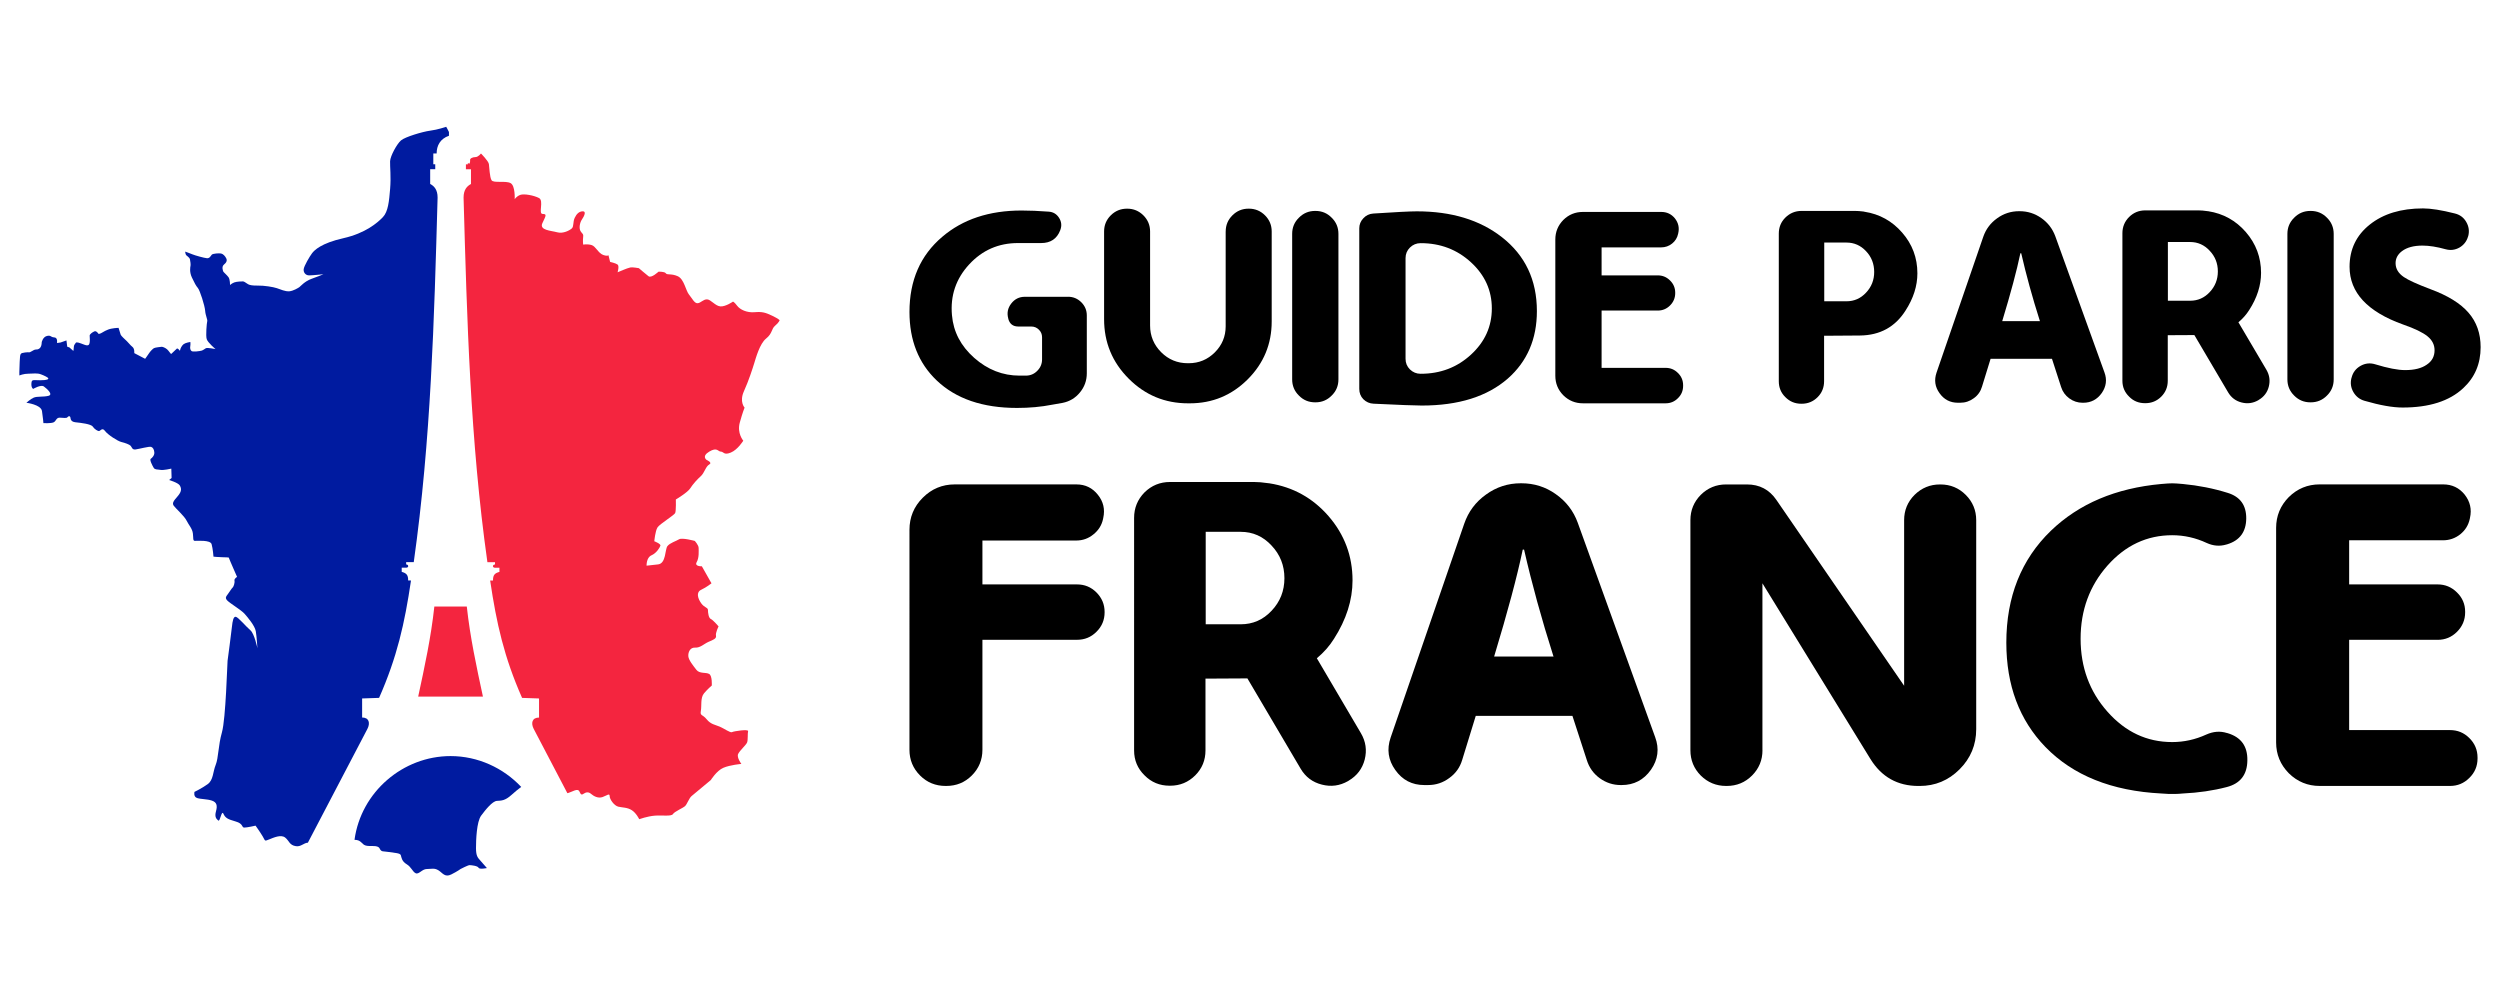 <?xml version="1.0" encoding="utf-8"?>
<!-- Generator: Adobe Illustrator 16.0.0, SVG Export Plug-In . SVG Version: 6.00 Build 0)  -->
<!DOCTYPE svg PUBLIC "-//W3C//DTD SVG 1.1//EN" "http://www.w3.org/Graphics/SVG/1.1/DTD/svg11.dtd">
<svg version="1.1" id="Calque_1" xmlns="http://www.w3.org/2000/svg" xmlns:xlink="http://www.w3.org/1999/xlink" x="0px" y="0px"
	 width="223.28px" height="89.52px" viewBox="-49 -32.667 223.28 89.52" enable-background="new -49 -32.667 223.28 89.52"
	 xml:space="preserve">
<g>
	<g>
		<path fill="#F4253F" d="M-8.758,21.506h1.449c0.301,2.763,0.858,5.332,1.441,8.042H-8.76h-2.891
			c0.584-2.709,1.144-5.279,1.443-8.042H-8.758L-8.758,21.506z"/>
		<path fill="#F4253F" d="M1.672,38.173c0.029-0.007,0.063-0.018,0.104-0.027c0.318-0.087,0.833-0.46,0.976-0.115
			c0.143,0.343,0.229,0.286,0.401,0.175c0.172-0.115,0.402-0.175,0.631,0.027c0.229,0.2,0.631,0.431,1.032,0.286
			c0.401-0.146,0.633-0.373,0.633-0.086c0,0.286,0.401,0.859,0.775,0.947c0.374,0.087,0.804,0.055,1.205,0.314
			c0.402,0.259,0.661,0.803,0.661,0.803s0.718-0.258,1.375-0.315c0.663-0.056,1.493,0.087,1.637-0.142
			c0.143-0.231,0.917-0.546,1.09-0.72c0.173-0.168,0.344-0.688,0.574-0.888c0.229-0.2,1.721-1.435,1.721-1.435
			s0.518-0.835,1.119-1.091c0.602-0.259,1.608-0.346,1.608-0.346s-0.433-0.571-0.289-0.888c0.146-0.315,0.719-0.803,0.803-1.035
			c0.087-0.228,0.03-0.802,0.087-1.002c0.057-0.201-1.291,0-1.436,0.086c-0.146,0.087-0.688-0.316-1.091-0.487
			c-0.402-0.174-0.803-0.199-1.176-0.661c-0.372-0.46-0.602-0.286-0.517-0.743c0.087-0.46-0.056-1.18,0.287-1.58
			c0.344-0.405,0.689-0.688,0.689-0.688s0.056-0.862-0.228-1.033c-0.289-0.174-0.861,0-1.147-0.374
			c-0.287-0.374-0.689-0.861-0.719-1.207c-0.029-0.342,0.145-0.802,0.603-0.774c0.461,0.031,0.804-0.344,1.206-0.518
			c0.402-0.171,0.72-0.286,0.661-0.545c-0.059-0.258,0.23-0.833,0.23-0.833s-0.488-0.574-0.69-0.66
			c-0.2-0.086-0.258-0.573-0.258-0.802c0-0.231-0.315-0.201-0.603-0.604c-0.287-0.403-0.487-0.978,0-1.205
			c0.487-0.231,0.919-0.576,0.919-0.576l-0.86-1.521c0,0-0.691,0.028-0.461-0.373c0.23-0.401,0.173-1.002,0.173-1.262
			s-0.344-0.63-0.344-0.63s-1.12-0.313-1.406-0.145c-0.287,0.175-0.805,0.319-1.034,0.605c-0.231,0.288-0.114,1.549-0.833,1.636
			c-0.716,0.086-1.032,0.114-1.032,0.114s-0.03-0.718,0.43-0.922c0.458-0.198,0.745-0.688,0.804-0.858
			c0.058-0.174-0.545-0.401-0.545-0.401s0.084-0.92,0.286-1.235c0.203-0.313,1.494-1.088,1.58-1.289
			c0.087-0.201,0.059-1.207,0.059-1.207s1.062-0.63,1.291-1.003c0.23-0.373,0.631-0.804,0.947-1.089
			c0.315-0.286,0.43-0.862,0.746-1.034c0.314-0.172-0.23-0.402-0.23-0.402s-0.488-0.316,0.23-0.747c0.716-0.43,0.775,0,1.032,0
			c0.258,0,0.258,0.345,0.889,0.087c0.63-0.259,1.117-1.062,1.117-1.062s-0.571-0.661-0.314-1.608
			C17.329,4.14,17.5,3.739,17.5,3.739s-0.486-0.517-0.058-1.465c0.43-0.945,0.775-2.036,0.919-2.497
			c0.143-0.458,0.488-1.749,1.062-2.209c0.574-0.458,0.459-0.858,0.804-1.146c0.346-0.287,0.402-0.488,0.402-0.488
			s-0.059-0.113-0.661-0.402c-0.604-0.287-0.891-0.374-1.58-0.315c-0.688,0.057-1.291-0.231-1.549-0.573
			c-0.259-0.345-0.374-0.374-0.374-0.374s-0.66,0.459-1.118,0.428c-0.461-0.028-0.863-0.629-1.206-0.629s-0.546,0.317-0.832,0.345
			c-0.287,0.026-0.489-0.431-0.775-0.776c-0.287-0.346-0.429-1.378-1.004-1.636c-0.573-0.259-0.947-0.087-1.062-0.259
			c-0.113-0.171-0.659-0.144-0.659-0.144S9.177-7.797,8.918-7.998C8.66-8.197,8.057-8.716,8.057-8.716S7.466-8.823,7.295-8.78
			c-0.172,0.044-0.427,0.13-0.62,0.216C6.479-8.479,6.158-8.349,6.158-8.349s0.171-0.559,0-0.69
			C5.984-9.167,5.491-9.275,5.491-9.275L5.34-9.879c0,0-0.043,0.129-0.473-0.021c-0.431-0.151-0.666-0.776-1.032-0.881
			c-0.367-0.11-0.753-0.042-0.753-0.042s-0.042-0.345,0-0.67c0.043-0.322-0.085-0.278-0.237-0.539
			c-0.15-0.258-0.064-0.751,0.128-1.032c0.194-0.28,0.41-0.731,0.086-0.731s-0.56,0.217-0.731,0.582
			c-0.174,0.365-0.066,0.775-0.259,0.947c-0.194,0.173-0.775,0.494-1.314,0.343c-0.538-0.151-1.614-0.172-1.313-0.817
			c0.303-0.647,0.432-0.819,0.021-0.819c-0.407,0,0.13-1.184-0.322-1.421c-0.452-0.237-1.335-0.407-1.679-0.28
			c-0.343,0.13-0.495,0.388-0.495,0.388s0.066-1.205-0.365-1.439c-0.43-0.24-1.528,0.021-1.7-0.259
			c-0.173-0.28-0.195-1.162-0.238-1.441c-0.042-0.28-0.709-0.948-0.709-0.948s-0.237,0.322-0.497,0.322
			c-0.258,0-0.493,0.129-0.474,0.259c0.023,0.128-0.043,0.324-0.043,0.324s-0.064-0.008-0.159-0.042v0.105h-0.171v0.441h0.452v1.316
			c-0.351,0.188-0.661,0.505-0.661,1.217C-7.29-4.041-7.005,6.632-5.469,17.543h0.68v0.207c-0.236,0-0.255,0.289,0,0.289h0.395
			v0.371c-0.431,0.118-0.581,0.285-0.574,0.771h-0.255c0.569,3.846,1.245,6.844,2.851,10.482l1.514,0.052v1.705
			c-0.625,0-0.742,0.5-0.471,1.02L1.672,38.173L1.672,38.173z"/>
		<path fill="#001BA0" d="M-17.338,42.337c0.634,0.01,0.611,0.402,1.008,0.515c0.401,0.114,1.062-0.086,1.234,0.258
			c0.171,0.344,0.286,0.228,0.803,0.315c0.516,0.087,1.032,0.087,1.091,0.288c0.059,0.199,0.085,0.546,0.517,0.802
			c0.431,0.26,0.518,0.661,0.803,0.805c0.286,0.144,0.575-0.374,1.003-0.374c0.431,0,0.661-0.112,1.032,0.113
			c0.374,0.231,0.573,0.663,1.149,0.373c0.573-0.287,0.831-0.486,0.831-0.486s0.66-0.346,0.805-0.346
			c0.144,0,0.718,0.059,0.803,0.233c0.084,0.17,0.745,0.028,0.745,0.028s-0.402-0.46-0.602-0.688
			c-0.2-0.231-0.372-0.373-0.372-1.093c0-0.716,0.057-2.353,0.458-2.898c0.404-0.546,1.004-1.289,1.406-1.32
			c0.402-0.028,0.719,0,1.321-0.545c0.273-0.247,0.569-0.493,0.853-0.703c-1.604-1.702-3.875-2.754-6.308-2.754
			C-12.999,34.86-16.753,38.049-17.338,42.337L-17.338,42.337z"/>
		<path fill="#001BA0" d="M-9.15-21.343c0,0-0.75,0.26-1.428,0.346c-0.676,0.088-2.243,0.556-2.608,0.869
			c-0.365,0.314-0.956,1.392-0.974,1.861c-0.018,0.471,0.096,1.375,0.002,2.474c-0.092,1.098-0.176,2.029-0.645,2.519
			c-0.469,0.49-1.541,1.431-3.528,1.88c-1.989,0.45-2.594,1.073-2.802,1.35c-0.209,0.277-0.709,1.124-0.744,1.418
			c-0.035,0.295,0.172,0.554,0.484,0.554c0.309,0,1.28-0.103,1.28-0.103s-0.486,0.208-1.073,0.415
			c-0.587,0.207-0.982,0.667-1.075,0.736c-0.094,0.066-0.543,0.347-0.91,0.374c-0.366,0.024-0.773-0.172-1.107-0.282
			c-0.331-0.11-1.138-0.239-1.682-0.229c-0.546,0.007-0.725-0.051-0.843-0.103c-0.118-0.051-0.382-0.272-0.485-0.272
			s-0.57,0.008-0.791,0.093c-0.222,0.087-0.375,0.231-0.375,0.231s0-0.493-0.127-0.682c-0.127-0.184-0.453-0.465-0.475-0.517
			c-0.021-0.051-0.181-0.431,0.058-0.626c0.238-0.196,0.301-0.369,0.201-0.565c-0.097-0.194-0.274-0.389-0.457-0.425
			c-0.182-0.036-0.731,0-0.829,0.104c-0.099,0.106-0.182,0.336-0.433,0.317c-0.255-0.021-1.067-0.25-1.289-0.343
			c-0.221-0.095-0.657-0.247-0.657-0.247s0.02,0.221,0.084,0.306c0.063,0.086,0.297,0.201,0.342,0.38
			c0.043,0.181,0.074,0.478,0.052,0.581c-0.021,0.103-0.113,0.547,0.124,1.046c0.236,0.5,0.36,0.735,0.538,0.944
			c0.179,0.211,0.611,1.572,0.643,2.011c0.03,0.441,0.231,0.807,0.188,0.949c-0.042,0.14-0.147,1.286-0.046,1.601
			c0.103,0.318,0.786,0.887,0.786,0.887s-0.724-0.151-0.862-0.075c-0.141,0.075-0.217,0.165-0.381,0.215
			c-0.165,0.049-0.78,0.128-0.896,0.039c-0.115-0.089-0.149-0.255-0.115-0.441c0.032-0.186,0.005-0.374,0.005-0.374
			s-0.428,0.068-0.597,0.195c-0.166,0.125-0.292,0.402-0.297,0.462c-0.003,0.06-0.045,0.129-0.045,0.129s-0.061-0.088-0.121-0.143
			c-0.06-0.057-0.131-0.061-0.131-0.061s-0.289,0.265-0.349,0.331c-0.06,0.066-0.121,0.119-0.164,0.155
			c-0.042,0.033-0.21-0.268-0.366-0.404c-0.156-0.137-0.397-0.241-0.496-0.232c-0.101,0.011-0.591,0.061-0.692,0.126
			c-0.102,0.063-0.323,0.274-0.462,0.496c-0.142,0.22-0.317,0.451-0.317,0.451l-0.971-0.509c0,0,0.045-0.39-0.164-0.555
			c-0.209-0.169-0.294-0.314-0.494-0.507c-0.202-0.194-0.513-0.468-0.556-0.586c-0.041-0.114-0.188-0.606-0.188-0.606
			s-0.265,0-0.646,0.071c-0.383,0.07-0.786,0.328-0.891,0.39c-0.104,0.063-0.245,0.083-0.245,0.083s-0.192-0.306-0.368-0.235
			c-0.173,0.069-0.446,0.264-0.431,0.389c0.014,0.125,0.027,0.516,0,0.606c-0.028,0.09-0.015,0.375-0.459,0.206
			c-0.444-0.166-0.712-0.282-0.785-0.169c-0.07,0.115-0.171,0.186-0.171,0.375c0,0.184-0.044,0.343-0.044,0.343l-0.358-0.317
			l-0.186-0.057l-0.071-0.563l-0.53,0.186l-0.317,0.044c0,0,0.101-0.487-0.244-0.501c-0.343-0.017-0.273-0.216-0.646-0.129
			s-0.471,0.559-0.471,0.559s0.014,0.445-0.244,0.586c-0.259,0.146-0.216-0.041-0.588,0.188c-0.374,0.228-0.216,0.071-0.661,0.144
			c-0.444,0.071-0.431,0.042-0.475,0.833c-0.044,0.789-0.029,1.218-0.029,1.218s0.373-0.158,0.819-0.158
			c0.443,0,0.759-0.073,1.105,0.057c0.345,0.128,0.646,0.287,0.658,0.359c0.015,0.071-0.056,0.171-0.717,0.171
			s-0.762-0.1-0.789,0.287c-0.029,0.39,0.157,0.487,0.157,0.487s0.69-0.415,0.961-0.215c0.271,0.201,0.86,0.718,0.402,0.833
			c-0.459,0.113-1.004,0.03-1.307,0.157c-0.301,0.13-0.661,0.461-0.661,0.461s1.3,0.161,1.392,0.739
			c0.089,0.579,0.128,1.08,0.128,1.08s0.654,0.037,0.899-0.066c0.244-0.103,0.229-0.422,0.552-0.422
			c0.322,0,0.604,0.077,0.694-0.037c0.09-0.116,0.218-0.13,0.257-0.014c0.039,0.115-0.013,0.411,0.463,0.463
			c0.476,0.049,1.389,0.154,1.542,0.386c0.153,0.232,0.449,0.411,0.565,0.398c0.115-0.012,0.283-0.345,0.526-0.012
			c0.244,0.333,1.131,0.912,1.466,0.99c0.333,0.078,0.707,0.218,0.821,0.333c0.117,0.115,0.127,0.373,0.439,0.333
			c0.308-0.038,1.232-0.294,1.399-0.23c0.169,0.063,0.259,0.23,0.283,0.487c0.027,0.258-0.191,0.5-0.32,0.577
			c-0.128,0.079,0.154,0.63,0.269,0.811c0.115,0.179,0.347,0.128,0.604,0.179c0.258,0.052,0.965-0.113,0.965-0.113l0.025,0.836
			l-0.22,0.181c0,0,0.81,0.244,0.951,0.486c0.142,0.246,0.205,0.514-0.191,0.965c-0.4,0.45-0.501,0.628-0.348,0.848
			s0.951,0.925,1.144,1.325c0.194,0.395,0.516,0.717,0.565,1.153c0.053,0.439-0.013,0.643,0.168,0.657
			c0.181,0.01,1.388-0.104,1.503,0.294c0.115,0.4,0.168,1.116,0.168,1.116s0.474,0.052,0.796,0.052c0.323,0,0.565,0.027,0.565,0.027
			s0.296,0.72,0.438,1.027c0.142,0.31,0.309,0.706,0.309,0.706s-0.27,0.142-0.232,0.335c0.039,0.19-0.076,0.54-0.166,0.616
			c-0.091,0.077-0.245,0.335-0.411,0.563c-0.167,0.233-0.296,0.35-0.065,0.593c0.231,0.244,1.258,0.859,1.542,1.183
			c0.283,0.319,0.915,1.066,1.002,1.555c0.086,0.487,0.144,1.519,0.144,1.519s-0.265-1.297-0.625-1.599
			c-0.36-0.3-1.091-1.177-1.306-1.206c-0.215-0.03-0.288,0.374-0.345,0.906c-0.056,0.53-0.358,2.812-0.388,3.025
			c-0.028,0.214-0.16,5.181-0.502,6.383c-0.343,1.207-0.302,2.282-0.56,2.915c-0.256,0.63-0.2,1.35-0.717,1.721
			c-0.517,0.373-1.177,0.689-1.177,0.689s-0.114,0.429,0.232,0.547c0.343,0.113,0.887,0.085,1.318,0.23
			c0.431,0.143,0.517,0.431,0.374,0.947c-0.145,0.516,0.028,0.688,0.2,0.832c0.172,0.143,0.288-0.978,0.461-0.604
			c0.171,0.374,0.372,0.486,1.089,0.69c0.719,0.2,0.517,0.546,0.775,0.546s1.006-0.172,1.006-0.172s0.372,0.514,0.63,0.944
			s0.144,0.463,0.575,0.288c0.43-0.172,1.062-0.46,1.436-0.172c0.372,0.287,0.372,0.688,0.975,0.774
			c0.443,0.063,0.686-0.294,1.058-0.314l5.315-10.16c0.269-0.516,0.152-1.02-0.471-1.02v-1.701l1.515-0.052
			c1.604-3.638,2.283-6.636,2.85-10.482l-0.255-0.004c0.008-0.482-0.144-0.649-0.574-0.769v-0.372h0.397
			c0.253,0,0.233-0.289,0-0.289v-0.205h0.678c1.539-10.913,1.822-21.583,2.13-32.563c0-0.71-0.31-1.027-0.663-1.217v-1.317h0.453
			v-0.441h-0.173v-0.965h0.297c0-0.696,0.32-1.312,1.1-1.58v-0.336C-9.023-21.136-9.15-21.343-9.15-21.343L-9.15-21.343z"/>
	</g>
	<g>
		<g>
			<path d="M46.393-6.163c0.461,0,0.853,0.167,1.18,0.491c0.329,0.327,0.492,0.721,0.492,1.18v5.167
				c0,0.646-0.207,1.219-0.616,1.711C47.045,2.88,46.53,3.19,45.901,3.315c-0.309,0.059-0.621,0.112-0.929,0.163
				c-0.982,0.194-2.029,0.289-3.141,0.289c-3.066,0-5.458-0.819-7.179-2.462c-1.617-1.542-2.425-3.579-2.425-6.108
				c0-2.825,0.976-5.06,2.927-6.712c1.836-1.569,4.198-2.35,7.089-2.35c0.721,0,1.524,0.034,2.414,0.101
				c0.401,0.025,0.712,0.21,0.93,0.553c0.218,0.344,0.255,0.704,0.113,1.081l-0.013,0.037c-0.294,0.755-0.859,1.134-1.697,1.134
				h-2.073c-1.734,0-3.187,0.635-4.361,1.909c-1.181,1.282-1.693,2.795-1.534,4.538c0.126,1.475,0.787,2.745,1.987,3.807
				c1.199,1.059,2.548,1.586,4.048,1.586c0.159,0,0.347,0,0.564,0c0.402,0,0.742-0.144,1.018-0.427
				c0.286-0.285,0.429-0.626,0.429-1.019v-1.985c0-0.267-0.097-0.494-0.288-0.678c-0.184-0.184-0.411-0.277-0.681-0.277h-1.158
				c-0.469,0-0.767-0.23-0.891-0.692v-0.024c-0.135-0.486-0.046-0.932,0.264-1.333c0.31-0.405,0.717-0.606,1.218-0.606H46.393z"/>
			<path d="M60.47-11.993c0-0.56,0.196-1.037,0.592-1.434c0.402-0.403,0.883-0.604,1.443-0.604h0.037c0.562,0,1.044,0.2,1.445,0.604
				c0.394,0.397,0.591,0.873,0.591,1.434v8.032c0,2.02-0.713,3.741-2.136,5.167c-1.435,1.434-3.161,2.149-5.18,2.149h-0.15
				c-2.068,0-3.837-0.733-5.303-2.201c-1.467-1.466-2.2-3.236-2.2-5.315v-7.831c0-0.56,0.195-1.037,0.589-1.434
				c0.403-0.403,0.885-0.604,1.446-0.604h0.037c0.56,0,1.041,0.2,1.444,0.604c0.394,0.397,0.592,0.873,0.592,1.434v8.396
				c0,0.928,0.331,1.727,0.992,2.388c0.653,0.653,1.446,0.981,2.376,0.981h0.076c0.914,0,1.693-0.324,2.338-0.968
				c0.644-0.645,0.968-1.42,0.968-2.325v-8.473H60.47z"/>
			<path d="M70.538,1.217c0,0.568-0.199,1.052-0.604,1.445c-0.394,0.403-0.875,0.604-1.441,0.604h-0.038
				c-0.571,0-1.055-0.201-1.446-0.604c-0.404-0.395-0.603-0.877-0.603-1.445V-11.78c0-0.569,0.198-1.05,0.603-1.444
				c0.396-0.402,0.875-0.605,1.446-0.605h0.038c0.566,0,1.052,0.203,1.441,0.605c0.405,0.396,0.604,0.875,0.604,1.444V1.217z"/>
			<path d="M77.538-13.792c3.095,0,5.625,0.767,7.592,2.301c2.086,1.627,3.133,3.829,3.133,6.611c0,2.487-0.865,4.497-2.592,6.02
				c-1.842,1.61-4.407,2.414-7.691,2.414c-0.578,0-2.011-0.055-4.301-0.165c-0.358-0.015-0.663-0.15-0.918-0.402
				c-0.242-0.251-0.361-0.558-0.361-0.917v-14.344c0-0.342,0.119-0.639,0.361-0.894c0.237-0.258,0.528-0.4,0.88-0.426
				C75.628-13.724,76.927-13.792,77.538-13.792z M77.892,0.715c1.749,0,3.246-0.569,4.485-1.71c1.241-1.139,1.861-2.513,1.861-4.123
				c0-1.608-0.62-2.983-1.861-4.121c-1.239-1.139-2.736-1.711-4.485-1.711h-0.014c-0.37,0-0.689,0.131-0.955,0.392
				c-0.26,0.258-0.391,0.574-0.391,0.942v8.997c0,0.368,0.13,0.686,0.391,0.944c0.266,0.259,0.585,0.39,0.955,0.39H77.892z"/>
			<path d="M99.759,0.187c0.433,0,0.796,0.151,1.096,0.454c0.312,0.301,0.467,0.669,0.467,1.104v0.049
				c0,0.438-0.155,0.806-0.467,1.107c-0.3,0.301-0.663,0.453-1.096,0.453h-7.39c-0.678,0-1.26-0.239-1.744-0.715
				c-0.48-0.485-0.716-1.069-0.716-1.748v-12.167c0-0.678,0.238-1.261,0.716-1.748c0.484-0.478,1.067-0.714,1.744-0.714h7.003
				c0.5,0,0.905,0.192,1.218,0.576c0.31,0.397,0.409,0.836,0.298,1.321l-0.01,0.049c-0.076,0.36-0.256,0.653-0.54,0.88
				c-0.283,0.226-0.611,0.34-0.981,0.34h-5.315v2.5h5.014c0.43,0,0.792,0.15,1.097,0.454c0.309,0.301,0.464,0.666,0.464,1.092v0.038
				c0,0.429-0.155,0.797-0.464,1.106c-0.305,0.303-0.667,0.453-1.097,0.453h-5.014v5.118h5.718V0.187z"/>
			<path d="M113.913-2.679v4.06c0,0.561-0.192,1.036-0.577,1.422c-0.395,0.395-0.866,0.589-1.421,0.589h-0.037
				c-0.563,0-1.033-0.194-1.423-0.589c-0.395-0.386-0.587-0.859-0.587-1.422v-13.184c0-0.559,0.192-1.041,0.587-1.432
				c0.403-0.396,0.886-0.594,1.444-0.594h4.765c0.225,0,0.479,0.019,0.754,0.052l0.114,0.024c1.339,0.209,2.458,0.83,3.354,1.862
				c0.907,1.039,1.36,2.25,1.36,3.633c0,1.123-0.352,2.235-1.06,3.33c-0.929,1.467-2.286,2.208-4.071,2.227L113.913-2.679z
				 M113.927-5.759h1.985c0.687,0,1.271-0.256,1.746-0.769c0.485-0.512,0.729-1.127,0.729-1.847c0-0.729-0.243-1.351-0.729-1.861
				c-0.479-0.512-1.063-0.768-1.746-0.768h-1.985V-5.759z"/>
			<path d="M138.952,0.589c0.242,0.651,0.162,1.267-0.24,1.847c-0.41,0.577-0.962,0.868-1.658,0.868h-0.051
				c-0.436,0-0.835-0.13-1.192-0.392c-0.353-0.26-0.6-0.598-0.73-1.018l-0.815-2.515h-5.483l-0.768,2.491
				c-0.125,0.425-0.369,0.771-0.729,1.029c-0.359,0.268-0.765,0.404-1.207,0.404h-0.215c-0.694,0-1.241-0.286-1.642-0.856
				c-0.406-0.561-0.491-1.171-0.266-1.834l4.173-12.13c0.234-0.678,0.644-1.227,1.231-1.648c0.584-0.426,1.242-0.639,1.972-0.639
				h0.037c0.72,0,1.369,0.206,1.949,0.616c0.584,0.411,0.997,0.952,1.245,1.622L138.952,0.589z M133.197-3.987l-0.016-0.026
				c-0.67-2.104-1.222-4.113-1.661-6.032h-0.076c-0.318,1.522-0.856,3.544-1.621,6.058H133.197z"/>
			<path d="M153.421,0.364c0.274,0.47,0.344,0.967,0.211,1.494c-0.132,0.523-0.436,0.919-0.908,1.196l-0.035,0.026
				c-0.471,0.267-0.965,0.333-1.484,0.2c-0.529-0.132-0.929-0.437-1.207-0.906l-3.015-5.116l-2.376,0.013v4.071
				c0,0.556-0.193,1.024-0.577,1.411c-0.395,0.395-0.869,0.589-1.422,0.589h-0.038c-0.559,0-1.038-0.194-1.418-0.589
				c-0.397-0.387-0.596-0.855-0.596-1.411v-13.183c0-0.559,0.198-1.044,0.596-1.444c0.401-0.396,0.882-0.592,1.442-0.592h4.765
				c0.226,0,0.478,0.023,0.754,0.064l0.112,0.012c1.339,0.209,2.461,0.83,3.356,1.86c0.906,1.047,1.359,2.262,1.359,3.646
				c0,1.114-0.354,2.223-1.059,3.318c-0.254,0.402-0.574,0.767-0.964,1.093L153.421,0.364z M144.618-5.808h1.988
				c0.687,0,1.271-0.256,1.746-0.768c0.483-0.512,0.729-1.128,0.729-1.847c0-0.723-0.245-1.339-0.729-1.849
				c-0.479-0.521-1.063-0.78-1.746-0.78h-1.988V-5.808z"/>
			<path d="M159.427,1.217c0,0.568-0.201,1.052-0.603,1.445c-0.396,0.403-0.878,0.604-1.445,0.604h-0.037
				c-0.569,0-1.05-0.201-1.445-0.604c-0.403-0.395-0.605-0.877-0.605-1.445V-11.78c0-0.569,0.202-1.05,0.605-1.444
				c0.396-0.402,0.876-0.605,1.445-0.605h0.037c0.567,0,1.054,0.203,1.445,0.605c0.401,0.396,0.603,0.875,0.603,1.444V1.217z"/>
			<path d="M168.075-6.838c1.542,0.568,2.675,1.269,3.392,2.098c0.724,0.83,1.083,1.857,1.083,3.078c0,1.486-0.52,2.708-1.562,3.669
				c-1.229,1.149-3.032,1.723-5.404,1.723c-0.89,0-2.023-0.2-3.406-0.602c-0.436-0.125-0.765-0.387-0.993-0.779
				c-0.226-0.393-0.283-0.809-0.176-1.245l0.014-0.037c0.115-0.469,0.384-0.821,0.802-1.058c0.417-0.235,0.86-0.281,1.321-0.137
				c1.113,0.341,2.002,0.515,2.666,0.515c0.819,0,1.463-0.16,1.919-0.48c0.471-0.31,0.704-0.74,0.704-1.292
				c0-0.485-0.208-0.902-0.628-1.245c-0.42-0.341-1.146-0.696-2.188-1.056c-3.181-1.14-4.775-2.855-4.775-5.154
				c0-1.557,0.604-2.814,1.807-3.77c1.209-0.964,2.791-1.444,4.753-1.444c0.704,0,1.652,0.15,2.842,0.452
				c0.449,0.109,0.791,0.361,1.017,0.755c0.235,0.403,0.294,0.826,0.179,1.27l-0.017,0.038c-0.123,0.427-0.38,0.757-0.768,0.983
				c-0.391,0.218-0.802,0.267-1.228,0.151c-0.79-0.22-1.48-0.328-2.074-0.328c-0.776,0-1.387,0.165-1.823,0.49
				c-0.387,0.292-0.578,0.651-0.578,1.079c0,0.495,0.248,0.909,0.743,1.244C166.102-7.644,166.892-7.285,168.075-6.838z"/>
		</g>
		<g>
			<g>
				<path d="M38.742,34.3c0,0.896-0.317,1.662-0.951,2.297c-0.622,0.622-1.379,0.93-2.276,0.93h-0.061
					c-0.899,0-1.657-0.31-2.277-0.93c-0.634-0.634-0.951-1.401-0.951-2.297V14.656c0-1.121,0.395-2.079,1.188-2.87
					c0.791-0.792,1.742-1.19,2.851-1.19h10.873c0.792,0,1.433,0.313,1.919,0.931c0.487,0.607,0.646,1.294,0.477,2.06l-0.02,0.101
					c-0.118,0.553-0.404,1.007-0.852,1.366c-0.448,0.371-0.963,0.554-1.544,0.554h-8.376v3.92h8.456
					c0.673,0,1.247,0.238,1.723,0.712c0.489,0.489,0.733,1.069,0.733,1.744v0.035c0,0.687-0.245,1.269-0.733,1.745
					c-0.476,0.475-1.049,0.709-1.723,0.709h-8.456V34.3z"/>
				<path d="M72.545,32.813c0.438,0.744,0.55,1.525,0.339,2.359c-0.213,0.819-0.688,1.443-1.428,1.883l-0.06,0.039
					c-0.739,0.421-1.516,0.526-2.336,0.314c-0.832-0.209-1.464-0.684-1.899-1.424l-4.753-8.062l-3.744,0.021v6.414
					c0,0.871-0.304,1.612-0.909,2.221c-0.622,0.62-1.368,0.928-2.239,0.928h-0.059c-0.886,0-1.63-0.309-2.238-0.928
					c-0.621-0.608-0.93-1.35-0.93-2.221V13.587c0-0.886,0.309-1.643,0.93-2.277c0.634-0.621,1.394-0.929,2.277-0.929h7.508
					c0.356,0,0.75,0.032,1.188,0.098l0.178,0.02c2.111,0.333,3.874,1.308,5.286,2.933c1.426,1.649,2.141,3.563,2.141,5.74
					c0,1.757-0.556,3.499-1.666,5.229c-0.396,0.633-0.902,1.207-1.521,1.723L72.545,32.813z M58.684,23.089h3.129
					c1.081,0,2-0.401,2.755-1.208c0.763-0.805,1.146-1.774,1.146-2.909s-0.384-2.106-1.146-2.912
					c-0.755-0.819-1.672-1.228-2.755-1.228h-3.129V23.089z"/>
				<path d="M98.827,33.173c0.38,1.027,0.256,1.999-0.378,2.908c-0.646,0.914-1.521,1.367-2.615,1.367h-0.08
					c-0.686,0-1.314-0.202-1.883-0.615c-0.555-0.406-0.938-0.942-1.146-1.604l-1.288-3.959h-8.635l-1.207,3.921
					c-0.198,0.675-0.582,1.216-1.148,1.623c-0.566,0.425-1.203,0.634-1.901,0.634H78.21c-1.097,0-1.961-0.449-2.595-1.347
					c-0.633-0.884-0.773-1.849-0.416-2.891l6.576-19.109c0.369-1.069,1.015-1.936,1.938-2.595c0.925-0.674,1.96-1.011,3.109-1.011
					h0.059c1.139,0,2.162,0.324,3.07,0.972c0.921,0.646,1.578,1.498,1.961,2.554L98.827,33.173z M89.753,25.963l-0.021-0.039
					c-1.054-3.313-1.925-6.481-2.614-9.505H87c-0.502,2.403-1.355,5.585-2.555,9.548h5.308V25.963z"/>
				<path d="M108.41,34.338c0,0.887-0.314,1.639-0.931,2.259c-0.62,0.622-1.376,0.93-2.259,0.93h-0.059
					c-0.885,0-1.635-0.31-2.262-0.93c-0.615-0.623-0.925-1.372-0.925-2.259V13.788c0-0.885,0.313-1.638,0.925-2.258
					c0.628-0.62,1.377-0.931,2.262-0.931h1.863c1.124,0,2.002,0.463,2.632,1.387l11.406,16.594V13.788
					c0-0.882,0.312-1.636,0.93-2.256c0.632-0.62,1.387-0.932,2.261-0.932h0.055c0.885,0,1.639,0.313,2.257,0.932
					c0.62,0.622,0.934,1.374,0.934,2.256V32.46c0,1.4-0.498,2.594-1.487,3.584s-2.179,1.485-3.565,1.485h-0.101
					c-1.873,0-3.303-0.803-4.297-2.414l-9.643-15.686v14.909H108.41z"/>
				<path d="M149.955,32.813c1.202,0.36,1.787,1.17,1.761,2.438c-0.014,1.266-0.626,2.061-1.839,2.375
					c-1.213,0.319-2.524,0.509-3.922,0.575c-0.281,0.026-0.491,0.039-0.637,0.039h-0.156c-0.068,0-0.115,0-0.158,0
					c-0.036,0-0.098,0-0.159,0h-0.18c-0.145,0-0.356-0.016-0.634-0.039c-4.436-0.226-7.883-1.612-10.356-4.158
					c-2.323-2.402-3.486-5.505-3.486-9.308c0-4.104,1.332-7.439,3.981-10c2.51-2.415,5.793-3.806,9.86-4.176
					c0.436-0.039,0.759-0.06,0.974-0.06c0.211,0,0.528,0.021,0.951,0.06c1.397,0.131,2.729,0.396,4,0.792
					c1.121,0.343,1.673,1.108,1.661,2.299c-0.015,1.186-0.582,1.954-1.701,2.296l-0.08,0.021c-0.584,0.174-1.163,0.125-1.743-0.137
					c-0.989-0.463-2.02-0.695-3.088-0.695c-2.257,0-4.184,0.906-5.785,2.713c-1.595,1.808-2.396,3.987-2.396,6.533
					c0,2.548,0.802,4.72,2.396,6.513c1.601,1.812,3.527,2.715,5.785,2.715c1.057,0,2.071-0.226,3.049-0.674
					c0.622-0.276,1.225-0.324,1.824-0.14L149.955,32.813z"/>
				<path d="M169.813,32.538c0.677,0,1.249,0.235,1.728,0.712c0.485,0.478,0.733,1.058,0.733,1.742v0.08
					c0,0.688-0.248,1.266-0.733,1.739c-0.479,0.479-1.051,0.716-1.728,0.716h-11.639c-1.07,0-1.988-0.379-2.755-1.132
					c-0.753-0.768-1.134-1.682-1.134-2.752V14.478c0-1.07,0.381-1.987,1.134-2.752c0.767-0.752,1.682-1.131,2.755-1.131h11.031
					c0.789,0,1.431,0.305,1.921,0.914c0.486,0.622,0.646,1.314,0.472,2.079l-0.015,0.08c-0.121,0.567-0.407,1.027-0.854,1.386
					c-0.448,0.353-0.964,0.534-1.545,0.534h-8.376v3.94h7.903c0.671,0,1.243,0.238,1.723,0.715c0.491,0.475,0.733,1.05,0.733,1.724
					v0.057c0,0.677-0.242,1.254-0.733,1.744c-0.479,0.474-1.052,0.71-1.723,0.71h-7.903v8.061H169.813z"/>
			</g>
		</g>
	</g>
</g>
</svg>
